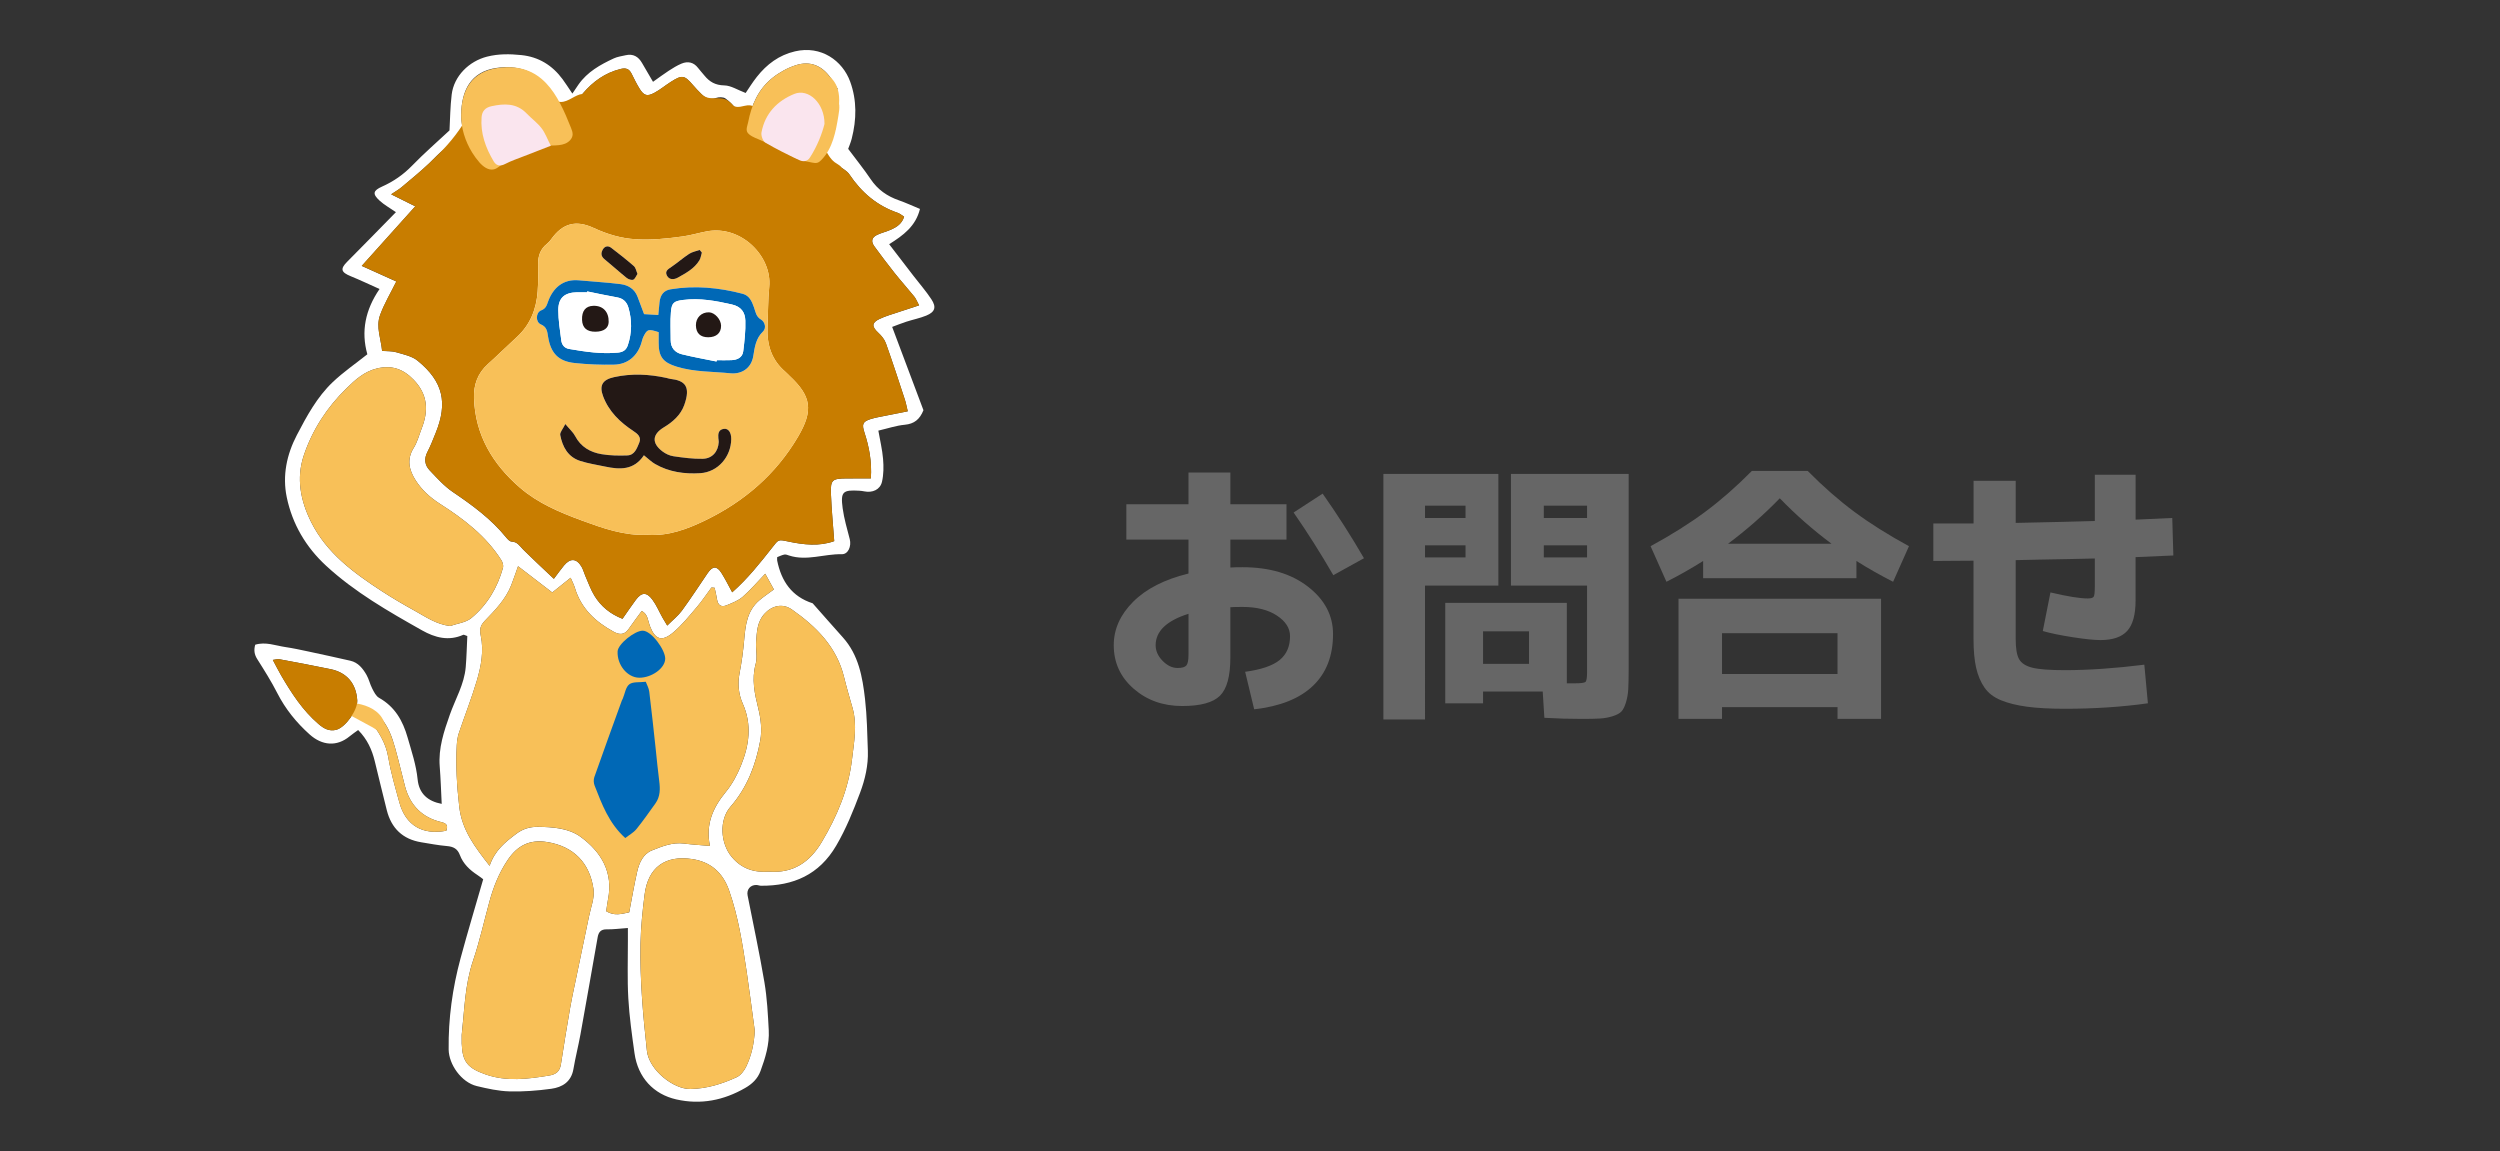 <?xml version="1.0" encoding="utf-8"?>
<!-- Generator: Adobe Illustrator 12.0.0, SVG Export Plug-In . SVG Version: 6.00 Build 51448)  -->
<!DOCTYPE svg PUBLIC "-//W3C//DTD SVG 1.1//EN" "http://www.w3.org/Graphics/SVG/1.1/DTD/svg11.dtd">
<svg  version="1.1" id="レイヤー_1" xmlns="http://www.w3.org/2000/svg" xmlns:xlink="http://www.w3.org/1999/xlink" width="152.121" height="70.047"
	 viewBox="36.719 0.01 152.121 70.047" overflow="visible" enable-background="new 36.719 0.01 152.121 70.047"
	 xml:space="preserve">
<rect x="36.719" y="0.01" width="152.121" height="70.047" fill="#333333" stroke="none"/>
<g>
	<g enable-background="new    ">
		<path fill="#666666" d="M105.256,30.695h3.781v-1.932h2.548v1.932H115v2.148h-3.415v1.699c0.167-0.011,0.417-0.017,0.75-0.017
			c1.632,0,2.956,0.395,3.973,1.183c1.016,0.789,1.524,1.749,1.524,2.882c0,1.321-0.406,2.37-1.217,3.147s-2.004,1.255-3.581,1.433
			l-0.549-2.282c0.977-0.133,1.676-0.371,2.098-0.716c0.422-0.344,0.633-0.827,0.633-1.449c0-0.488-0.267-0.907-0.8-1.257
			s-1.227-0.525-2.082-0.525c-0.344,0-0.594,0.006-0.75,0.017v3.065c0,1.133-0.211,1.906-0.633,2.323
			c-0.422,0.416-1.188,0.624-2.298,0.624c-1.166,0-2.152-0.352-2.957-1.057c-0.805-0.705-1.207-1.586-1.207-2.641
			c0-0.977,0.394-1.859,1.183-2.648c0.788-0.788,1.91-1.359,3.364-1.715v-2.066h-3.781V30.695z M109.037,37.358
			c-1.333,0.422-1.999,1.06-1.999,1.915c0,0.344,0.142,0.661,0.425,0.949c0.283,0.289,0.586,0.434,0.908,0.434
			c0.267,0,0.444-0.05,0.533-0.15c0.089-0.1,0.133-0.316,0.133-0.649V37.358z M115.433,31.195l1.766-1.149
			c0.898,1.277,1.737,2.587,2.515,3.931l-1.865,1.033C117.071,33.666,116.266,32.395,115.433,31.195z"/>
		<path fill="#666666" d="M123.429,43.787h-2.532v-14.94h6.996v6.796h-4.464V43.787z M123.429,31.528h2.465v-0.749h-2.465V31.528z
			 M123.429,33.194v0.732h2.465v-0.732H123.429z M128.658,35.643v-6.796h7.162v11.893c0,0.511-0.008,0.911-0.024,1.199
			s-0.063,0.561-0.142,0.816c-0.078,0.255-0.17,0.438-0.275,0.55c-0.105,0.11-0.28,0.205-0.524,0.283
			c-0.244,0.077-0.499,0.125-0.766,0.142s-0.639,0.024-1.116,0.024c-0.732,0-1.494-0.021-2.282-0.066l-0.1-1.6h-3.631v0.717h-2.299
			v-6.113h7.396v4.897h0.482c0.367,0,0.584-0.028,0.65-0.083c0.066-0.056,0.1-0.25,0.1-0.583v-5.28H128.658z M129.758,38.424h-2.798
			v1.982h2.798V38.424z M133.289,31.528v-0.749h-2.632v0.749H133.289z M133.289,33.194h-2.632v0.732h2.632V33.194z"/>
		<path fill="#666666" d="M149.679,34.144v1.049h-9.327v-1.049c-0.722,0.455-1.466,0.877-2.232,1.266l-0.966-2.165
			c1.266-0.688,2.374-1.386,3.323-2.091s1.896-1.534,2.84-2.489h3.397c0.944,0.955,1.891,1.784,2.84,2.489s2.058,1.402,3.323,2.091
			l-0.966,2.165C151.145,35.021,150.4,34.599,149.679,34.144z M141.501,43.038v0.716h-2.648v-7.313h12.325v7.313h-2.648v-0.716
			H141.501z M148.529,41.022v-2.481h-7.028v2.481H148.529z M148.163,33.094c-1.133-0.844-2.183-1.766-3.147-2.765
			c-0.967,0.999-2.016,1.921-3.148,2.765H148.163z"/>
		<path fill="#666666" d="M154.359,34.144v-2.282h2.449v-2.598h2.564v2.564c2.166-0.045,3.77-0.083,4.814-0.116v-2.815h2.481v2.732
			c0.999-0.045,1.743-0.078,2.231-0.101l0.066,2.282l-2.298,0.1v2.632c0,0.866-0.17,1.485-0.509,1.857
			c-0.338,0.372-0.879,0.558-1.623,0.558c-0.389,0-0.955-0.059-1.699-0.175s-1.35-0.241-1.815-0.375l0.466-2.349
			c1.033,0.244,1.788,0.367,2.266,0.367c0.199,0,0.322-0.036,0.366-0.108c0.045-0.072,0.067-0.275,0.067-0.608v-1.716
			c-0.479,0.012-0.983,0.022-1.517,0.034c-0.532,0.011-1.127,0.021-1.782,0.033c-0.655,0.011-1.16,0.021-1.516,0.033v4.797
			c0,0.577,0.069,0.988,0.209,1.232c0.139,0.244,0.407,0.416,0.808,0.517c0.399,0.1,1.06,0.149,1.981,0.149
			c1.443,0,3.054-0.111,4.83-0.333l0.217,2.349c-1.576,0.222-3.259,0.333-5.047,0.333c-0.922,0-1.69-0.042-2.307-0.125
			s-1.144-0.214-1.582-0.392c-0.439-0.178-0.775-0.436-1.008-0.774c-0.233-0.339-0.402-0.741-0.508-1.207
			c-0.105-0.467-0.158-1.05-0.158-1.749v-4.764c-0.267,0-0.672,0.003-1.217,0.008C155.048,34.141,154.637,34.144,154.359,34.144z"/>
	</g>
</g>
<g>
	<path fill="#FFFFFF" d="M74.925,56.477c-0.496,0.035-0.895,0.09-1.291,0.082c-0.357-0.006-0.493,0.172-0.548,0.479
		c-0.348,1.969-0.689,3.938-1.045,5.903c-0.128,0.709-0.309,1.41-0.43,2.121c-0.133,0.775-0.674,1.107-1.351,1.199
		c-0.84,0.115-1.695,0.182-2.542,0.158c-0.666-0.018-1.338-0.167-1.99-0.324c-0.94-0.229-1.697-1.322-1.709-2.221
		c-0.023-1.891,0.233-3.734,0.723-5.548c0.429-1.591,0.905-3.167,1.379-4.815c-0.075-0.057-0.206-0.162-0.346-0.254
		c-0.472-0.307-0.873-0.686-1.073-1.219c-0.146-0.391-0.403-0.514-0.793-0.547c-0.521-0.045-1.037-0.145-1.554-0.229
		c-1.133-0.184-1.821-0.853-2.1-1.951c-0.252-0.992-0.488-1.99-0.732-2.984c-0.17-0.691-0.447-1.324-1.011-1.896
		c-0.178,0.131-0.356,0.248-0.521,0.385c-0.776,0.64-1.668,0.566-2.429-0.114c-0.802-0.718-1.475-1.546-1.971-2.519
		c-0.362-0.711-0.792-1.391-1.218-2.065c-0.177-0.279-0.219-0.546-0.124-0.878c0.634-0.194,1.232,0.054,1.837,0.143
		c0.467,0.069,0.928,0.17,1.39,0.268c0.854,0.184,1.708,0.367,2.56,0.563c0.477,0.108,0.761,0.472,0.986,0.865
		c0.147,0.258,0.209,0.563,0.346,0.827c0.107,0.209,0.229,0.462,0.417,0.566c0.962,0.543,1.443,1.387,1.738,2.42
		c0.24,0.842,0.52,1.662,0.608,2.545c0.085,0.859,0.614,1.328,1.465,1.488c-0.039-0.757-0.061-1.521-0.121-2.281
		c-0.088-1.106,0.256-2.123,0.613-3.139c0.338-0.961,0.879-1.855,0.969-2.896c0.055-0.641,0.066-1.284,0.097-1.896
		c-0.153-0.052-0.212-0.093-0.244-0.077c-0.891,0.399-1.721,0.176-2.511-0.27c-2.05-1.156-4.095-2.324-5.839-3.933
		c-1.231-1.136-2.05-2.529-2.392-4.163c-0.276-1.322,0-2.609,0.615-3.788c0.602-1.153,1.229-2.316,2.185-3.223
		c0.646-0.613,1.39-1.124,2.103-1.691c-0.389-1.39-0.129-2.696,0.743-3.972c-0.63-0.281-1.185-0.547-1.752-0.778
		c-0.6-0.243-0.65-0.447-0.217-0.882c0.985-0.989,1.959-1.991,2.966-3.016c-0.368-0.255-0.713-0.443-0.994-0.701
		c-0.447-0.41-0.403-0.608,0.153-0.857c0.691-0.309,1.291-0.723,1.825-1.273c0.728-0.75,1.52-1.438,2.275-2.143
		c0.039-0.698,0.044-1.444,0.133-2.181c0.136-1.126,1.056-2.031,2.155-2.309c0.698-0.176,1.382-0.166,2.08-0.094
		c1.06,0.108,1.884,0.619,2.511,1.465c0.175,0.237,0.332,0.486,0.598,0.877c0.153-0.226,0.262-0.391,0.374-0.552
		c0.538-0.769,1.325-1.207,2.147-1.589c0.222-0.103,0.479-0.136,0.721-0.192c0.455-0.105,0.773,0.082,0.997,0.472
		c0.21,0.365,0.425,0.728,0.668,1.145c0.35-0.247,0.645-0.47,0.953-0.67c0.251-0.162,0.508-0.323,0.781-0.437
		c0.385-0.159,0.736-0.089,1.005,0.26c0.122,0.159,0.259,0.306,0.385,0.461c0.313,0.387,0.669,0.595,1.213,0.605
		c0.405,0.007,0.807,0.275,1.3,0.461c0.18-0.261,0.409-0.638,0.681-0.981c0.605-0.765,1.347-1.325,2.325-1.553
		c1.587-0.37,2.889,0.566,3.354,1.844c0.415,1.138,0.391,2.307,0.094,3.472c-0.061,0.238-0.161,0.466-0.215,0.619
		c0.488,0.653,0.957,1.232,1.372,1.849c0.427,0.634,1,1.032,1.708,1.279c0.421,0.147,0.827,0.336,1.288,0.526
		c-0.257,1.052-1.011,1.605-1.875,2.147c0.509,0.663,0.994,1.294,1.479,1.924c0.365,0.474,0.762,0.928,1.091,1.427
		c0.319,0.482,0.22,0.774-0.313,0.993c-0.391,0.16-0.813,0.242-1.217,0.373c-0.299,0.097-0.591,0.217-0.857,0.315
		c0.66,1.758,1.29,3.435,1.904,5.068c-0.225,0.564-0.566,0.833-1.139,0.886c-0.515,0.047-1.018,0.22-1.605,0.357
		c0.104,0.602,0.24,1.157,0.287,1.719c0.039,0.462,0.037,0.949-0.066,1.396c-0.112,0.481-0.583,0.682-1.075,0.581
		c-0.097-0.02-0.196-0.032-0.296-0.039c-1.015-0.061-1.156,0.058-1.022,1.063c0.086,0.639,0.273,1.265,0.434,1.892
		c0.106,0.416-0.091,0.918-0.489,0.908c-1.07-0.024-2.127,0.428-3.202,0.08c-0.095-0.031-0.201-0.078-0.29-0.06
		c-0.159,0.033-0.309,0.11-0.438,0.159c0,0.116-0.008,0.166,0.002,0.212c0.253,1.252,0.889,2.188,2.159,2.596
		c0.612,0.691,1.221,1.389,1.839,2.077c0.958,1.067,1.192,2.404,1.347,3.75c0.118,1.041,0.137,2.097,0.172,3.146
		c0.03,0.885-0.167,1.738-0.477,2.563c-0.414,1.1-0.848,2.184-1.447,3.207c-1.038,1.775-2.609,2.456-4.575,2.443
		c-0.099,0-0.196-0.047-0.295-0.047c-0.364,0-0.593,0.283-0.524,0.635c0.347,1.763,0.727,3.52,1.025,5.291
		c0.162,0.959,0.211,1.939,0.263,2.914c0.046,0.861-0.206,1.677-0.501,2.48c-0.176,0.479-0.519,0.795-0.935,1.033
		c-1.307,0.753-2.7,1.032-4.19,0.695c-1.381-0.313-2.333-1.323-2.542-2.807c-0.156-1.113-0.314-2.229-0.378-3.352
		c-0.066-1.167-0.022-2.34-0.025-3.512C74.925,57.018,74.925,56.795,74.925,56.477z M70.42,35.23
		c0.259-0.342,0.43-0.584,0.619-0.812c0.384-0.46,0.761-0.436,1.066,0.076c0.101,0.169,0.146,0.371,0.228,0.553
		c0.182,0.412,0.33,0.846,0.564,1.225c0.398,0.646,0.968,1.106,1.701,1.391c0.294-0.42,0.544-0.793,0.811-1.152
		c0.346-0.467,0.653-0.488,1.006-0.015c0.249,0.335,0.413,0.733,0.619,1.101c0.077,0.139,0.163,0.273,0.286,0.479
		c0.339-0.34,0.658-0.59,0.89-0.905c0.545-0.744,1.047-1.521,1.568-2.284c0.307-0.447,0.557-0.458,0.843-0.008
		c0.226,0.354,0.411,0.734,0.652,1.173c0.954-0.844,1.695-1.784,2.433-2.722c0.391-0.496,0.356-0.501,0.962-0.372
		c0.954,0.202,1.912,0.31,2.813-0.022c-0.071-0.994-0.166-1.937-0.2-2.882c-0.03-0.849,0.073-0.923,0.954-0.932
		c0.469-0.005,0.937-0.001,1.476-0.001c0.066-1.021-0.105-1.914-0.389-2.784c-0.164-0.505-0.127-0.669,0.38-0.829
		c0.285-0.089,0.583-0.136,0.877-0.197c0.455-0.093,0.912-0.182,1.376-0.274c-0.076-0.311-0.115-0.531-0.186-0.742
		c-0.375-1.136-0.743-2.274-1.146-3.399c-0.088-0.244-0.281-0.471-0.476-0.652c-0.385-0.358-0.393-0.593,0.079-0.82
		c0.38-0.184,0.795-0.295,1.196-0.432c0.391-0.133,0.784-0.258,1.223-0.401c-0.131-0.241-0.191-0.408-0.298-0.538
		c-0.393-0.485-0.811-0.948-1.199-1.437c-0.418-0.525-0.82-1.063-1.218-1.604c-0.233-0.318-0.173-0.559,0.184-0.721
		c0.271-0.123,0.567-0.192,0.839-0.316c0.342-0.155,0.653-0.358,0.78-0.78c-0.141-0.086-0.256-0.189-0.391-0.235
		c-1.26-0.429-2.204-1.242-2.939-2.337c-0.149-0.223-0.431-0.357-0.655-0.535c-0.19,0.169-0.346,0.247-0.404,0.37
		c-0.241,0.504-0.606,0.512-1.057,0.326c-0.206-0.085-0.442-0.102-0.643-0.198c-1.239-0.595-2.478-1.192-3.704-1.812
		c-0.658-0.333-0.702-0.486-0.508-1.195C81.485,7.385,81.548,7.195,81.593,7c0.021-0.091,0.052-0.228,0.006-0.279
		c-0.229-0.257-0.458-0.527-0.737-0.72c-0.138-0.095-0.405-0.092-0.577-0.03c-0.367,0.132-0.635,0.01-0.881-0.233
		c-0.177-0.174-0.35-0.355-0.512-0.544c-0.532-0.619-0.664-0.643-1.371-0.19c-0.336,0.215-0.646,0.477-0.997,0.662
		c-0.429,0.226-0.62,0.164-0.877-0.242c-0.187-0.295-0.339-0.613-0.495-0.926c-0.145-0.292-0.338-0.372-0.669-0.291
		c-0.941,0.233-1.68,0.766-2.294,1.486c-0.314,0.369-0.442,0.768-0.15,1.237c0.113,0.181,0.149,0.425,0.171,0.645
		c0.088,0.953-0.045,1.167-0.931,1.551c-0.344,0.149-0.69,0.29-1.038,0.429c-1.043,0.417-2.084,0.838-3.131,1.243
		c-0.514,0.199-0.987,0.131-1.358-0.315c-0.365-0.438-0.724-0.882-1.088-1.321c-0.108-0.13-0.227-0.251-0.341-0.376
		c-0.655,0.232-1.037,0.736-1.489,1.164c-0.541,0.512-1.121,0.983-1.691,1.463c-0.162,0.136-0.351,0.24-0.622,0.422
		c0.534,0.266,0.966,0.481,1.467,0.731c-1.123,1.25-2.18,2.426-3.256,3.625c0.745,0.336,1.421,0.641,2.104,0.948
		c-0.354,0.718-0.741,1.36-0.992,2.053c-0.26,0.719,0.061,1.448,0.125,2.172c0.318,0.026,0.604,0.004,0.862,0.081
		c0.446,0.133,0.952,0.232,1.298,0.513c1.569,1.276,1.839,2.577,1.103,4.394c-0.159,0.393-0.312,0.792-0.507,1.167
		c-0.215,0.416-0.159,0.797,0.138,1.11c0.444,0.468,0.886,0.964,1.414,1.322c1.187,0.803,2.331,1.64,3.241,2.762
		c0.087,0.108,0.218,0.249,0.333,0.253c0.36,0.012,0.499,0.282,0.71,0.492C69.14,34.033,69.742,34.587,70.42,35.23z M80.202,35.775
		c-0.063-0.006-0.128-0.01-0.191-0.016c-0.294,0.396-0.567,0.813-0.888,1.188c-0.454,0.531-0.898,1.088-1.428,1.537
		c-0.707,0.603-1.119,0.449-1.438-0.4c-0.116-0.309-0.108-0.695-0.489-0.9c-0.278,0.381-0.543,0.734-0.797,1.098
		c-0.251,0.359-0.541,0.371-0.907,0.171c-1.114-0.606-1.988-1.416-2.365-2.675c-0.062-0.207-0.167-0.399-0.258-0.613
		c-0.387,0.312-0.731,0.588-1.118,0.896c-0.695-0.533-1.36-1.042-2.081-1.596c-0.156,0.435-0.277,0.802-0.419,1.162
		c-0.34,0.859-0.979,1.51-1.6,2.154c-0.286,0.298-0.33,0.523-0.249,0.914c0.192,0.925,0.021,1.852-0.243,2.738
		c-0.319,1.076-0.734,2.123-1.093,3.189c-0.077,0.229-0.111,0.48-0.125,0.725c-0.07,1.252,0.007,2.49,0.149,3.74
		c0.162,1.436,0.955,2.461,1.849,3.607c0.315-0.944,0.958-1.447,1.621-1.947c0.405-0.307,0.832-0.43,1.324-0.424
		c0.913,0.01,1.87,0.08,2.593,0.609c1.25,0.916,1.999,2.153,1.665,3.813c-0.047,0.235-0.072,0.478-0.107,0.713
		c0.495,0.304,0.945,0.164,1.399,0.065c0.162-0.846,0.299-1.653,0.479-2.453c0.123-0.549,0.363-1.098,0.901-1.313
		c0.614-0.244,1.25-0.508,1.953-0.418c0.509,0.066,1.021,0.094,1.579,0.143c-0.273-1.283,0.166-2.313,0.958-3.274
		c0.39-0.474,0.697-1.041,0.928-1.612c0.499-1.232,0.688-2.478,0.108-3.777c-0.246-0.553-0.32-1.196-0.193-1.84
		c0.129-0.658,0.22-1.328,0.279-1.998c0.08-0.91,0.172-1.805,0.93-2.447c0.261-0.221,0.549-0.412,0.88-0.657
		c-0.174-0.315-0.343-0.623-0.526-0.956c-0.503,0.523-0.907,1.002-1.375,1.408c-0.271,0.234-0.635,0.371-0.974,0.511
		c-0.321,0.132-0.528,0.003-0.583-0.356C80.313,36.246,80.252,36.012,80.202,35.775z M64.107,38.102
		c0.436-0.154,0.956-0.207,1.291-0.483c0.965-0.798,1.592-1.851,1.928-3.062c0.038-0.136-0.021-0.336-0.103-0.465
		c-0.934-1.47-2.289-2.502-3.722-3.417c-0.613-0.392-1.117-0.85-1.492-1.438c-0.391-0.611-0.561-1.267-0.117-1.973
		c0.222-0.354,0.328-0.781,0.483-1.177c0.43-1.086,0.379-2.072-0.487-2.969c-0.638-0.661-1.341-0.905-2.232-0.688
		c-0.77,0.187-1.314,0.681-1.857,1.213c-1.184,1.159-2.065,2.51-2.593,4.073c-0.476,1.41-0.196,2.776,0.449,4.067
		c0.944,1.886,2.584,3.082,4.29,4.195c0.646,0.42,1.315,0.812,1.991,1.185C62.609,37.533,63.252,37.998,64.107,38.102z
		 M83.516,53.047c1.464,0.111,2.477-0.576,3.204-1.8c0.933-1.563,1.632-3.222,1.843-5.035c0.121-1.032,0.328-2.084,0.03-3.13
		c-0.177-0.623-0.361-1.244-0.515-1.874c-0.45-1.843-1.697-3.074-3.174-4.11c-0.566-0.396-1.221-0.24-1.68,0.273
		c-0.436,0.486-0.454,1.096-0.496,1.689c-0.033,0.445,0.089,0.924-0.025,1.34c-0.261,0.945-0.066,1.818,0.159,2.729
		c0.152,0.617,0.231,1.307,0.119,1.922c-0.269,1.484-0.794,2.877-1.816,4.049c-0.707,0.812-0.609,2.23,0.077,3.051
		C81.847,52.875,82.612,53.116,83.516,53.047z M64.813,62.98c0,0.176-0.005,0.352,0.001,0.526c0.035,1.115,0.366,1.5,1.459,1.882
		c1.284,0.448,2.56,0.278,3.85,0.068c0.437-0.07,0.662-0.255,0.729-0.695c0.176-1.162,0.371-2.318,0.569-3.478
		c0.084-0.491,0.194-0.979,0.296-1.468c0.279-1.344,0.564-2.687,0.839-4.03c0.112-0.556,0.354-1.138,0.278-1.668
		c-0.228-1.601-1.206-2.604-2.812-2.869c-1.081-0.179-1.829,0.22-2.418,1.101c-0.523,0.779-0.86,1.629-1.105,2.524
		c-0.33,1.203-0.599,2.429-1,3.606C65,59.949,64.982,61.475,64.813,62.98z M82.645,62.723c-0.165-1.209-0.318-2.42-0.498-3.627
		c-0.246-1.654-0.504-3.303-1.061-4.896c-0.391-1.119-1.147-1.756-2.268-1.92c-1.611-0.237-2.668,0.492-2.879,2.176
		c-0.125,0.99-0.229,1.988-0.247,2.986c-0.041,2.174,0.151,4.336,0.389,6.5c0.13,1.188,1.638,2.354,2.655,2.332
		c1.006-0.021,1.924-0.312,2.81-0.719c0.241-0.111,0.452-0.389,0.574-0.64C82.45,64.232,82.608,63.5,82.645,62.723z M53.32,40.166
		c0.188,0.35,0.34,0.654,0.51,0.947c0.629,1.078,1.304,2.121,2.265,2.947c0.323,0.278,0.653,0.469,1.085,0.356
		c0.564-0.146,1.317-1.218,1.277-1.799c-0.069-1.015-0.628-1.683-1.619-1.89c-1.044-0.217-2.094-0.412-3.142-0.608
		C53.606,40.104,53.507,40.143,53.32,40.166z M65.544,9.24c0-0.688-0.077-1.305,0.016-1.896c0.177-1.118,0.853-1.797,1.97-1.712
		c1.244,0.094,2.239,0.64,2.96,1.653c0.251,0.353,0.437,0.751,0.646,1.119c0.311-0.092,0.276-0.278,0.229-0.49
		c-0.216-0.973-0.694-1.811-1.297-2.591c-0.803-1.04-1.908-1.353-3.131-1.18c-1.575,0.223-2.14,1.375-2.157,2.854
		C64.769,7.78,65.07,8.524,65.544,9.24z M87.572,7.758c0.013-1.271-0.981-2.179-1.837-1.832c-1.042,0.424-1.78,1.188-1.996,2.334
		c-0.037,0.195,0.078,0.537,0.231,0.628c0.663,0.394,1.359,0.733,2.059,1.063c0.222,0.104,0.48,0.121,0.658-0.155
		C87.137,9.1,87.424,8.343,87.572,7.758z M70.236,8.879c-0.228-0.44-0.351-0.793-0.57-1.072c-0.258-0.33-0.609-0.586-0.903-0.891
		c-0.618-0.641-1.36-0.611-2.146-0.439c-0.376,0.083-0.565,0.302-0.594,0.664c-0.076,0.981,0.243,1.862,0.734,2.687
		c0.159,0.269,0.393,0.323,0.703,0.16c0.371-0.195,0.775-0.328,1.168-0.482C69.109,9.313,69.593,9.129,70.236,8.879z M87.715,5.452
		c-0.145-0.227-0.282-0.458-0.435-0.68c-0.527-0.766-1.254-1.079-2.136-0.794c-0.508,0.164-1.01,0.441-1.428,0.776
		c-0.851,0.682-1.27,1.629-1.474,2.693c-0.054,0.277-0.206,0.529,0.063,0.742c0.223,0.177,0.457,0.402,0.783,0.23
		c0.135-0.809,0.761-2.036,1.378-2.531C85.424,5.121,86.483,5.001,87.715,5.452z M58.845,43.289
		c0.143,0.221,0.228,0.377,0.338,0.514c0.55,0.684,1.012,1.389,1.163,2.297c0.155,0.93,0.428,1.84,0.678,2.752
		c0.381,1.379,1.413,1.988,2.852,1.707c0.1-0.283,0.059-0.44-0.291-0.522c-1.172-0.274-1.915-1.019-2.223-2.185
		c-0.203-0.772-0.38-1.552-0.598-2.32c-0.189-0.67-0.413-1.332-0.9-1.863C59.625,43.406,59.37,43.188,58.845,43.289z"/>
	<path fill="#C87D00" d="M90.623,20.893c-0.088-0.244-0.281-0.471-0.476-0.652c-0.385-0.358-0.393-0.593,0.079-0.82
		c0.38-0.184,0.795-0.295,1.196-0.432c0.391-0.133,0.784-0.258,1.223-0.401c-0.131-0.241-0.191-0.408-0.297-0.538
		c-0.394-0.485-0.812-0.948-1.2-1.436c-0.419-0.525-0.82-1.063-1.218-1.604c-0.233-0.318-0.173-0.559,0.184-0.721
		c0.271-0.123,0.567-0.192,0.839-0.316c0.342-0.155,0.653-0.358,0.78-0.78c-0.141-0.086-0.256-0.189-0.391-0.235
		c-1.26-0.429-2.204-1.242-2.939-2.337c-0.109-0.163-0.289-0.278-0.465-0.398c-0.016-0.022-0.028-0.046-0.048-0.067
		c-0.107-0.115-0.258-0.181-0.384-0.276c-0.552-0.415-0.677-1.377-1.357-1.484c-0.203-0.032-0.41,0.029-0.614,0.011
		c-0.697-0.06-1.06-0.958-1.745-1.099c-0.209-0.043-0.44-0.013-0.624-0.123c-0.248-0.147-0.313-0.494-0.548-0.663
		c-0.376-0.271-0.764,0.075-1.144-0.024c-0.047-0.012-0.083-0.029-0.116-0.047c-0.072-0.079-0.146-0.156-0.223-0.229V6.24
		c-0.036-0.039-0.077-0.077-0.132-0.111c-0.54-0.328-1.108,0.089-1.6-0.394c-0.177-0.174-0.35-0.355-0.512-0.544
		c-0.532-0.619-0.664-0.643-1.371-0.19c-0.336,0.215-0.646,0.477-0.997,0.662c-0.429,0.226-0.62,0.164-0.877-0.242
		c-0.187-0.295-0.339-0.613-0.495-0.926c-0.145-0.292-0.338-0.372-0.669-0.291c-0.941,0.233-1.68,0.766-2.294,1.486
		c-0.01,0.012-0.019,0.024-0.027,0.036c-0.449,0.042-0.851,0.495-1.323,0.488c-0.415-0.006-0.749-0.365-1.16-0.428
		c-0.601-0.093-1.09,0.446-1.643,0.698c-0.914,0.417-2.063,0.042-2.941,0.53c0.027,0.189-0.081,0.37-0.185,0.531
		c-0.634,0.981-1.23,1.601-2.076,2.401c-0.541,0.512-1.121,0.983-1.691,1.463c-0.162,0.136-0.351,0.24-0.622,0.422
		c0.534,0.266,0.966,0.481,1.467,0.731c-1.123,1.25-2.18,2.426-3.256,3.625c0.745,0.336,1.421,0.641,2.104,0.948
		c-0.354,0.718-0.741,1.36-0.992,2.053c-0.26,0.719,0.061,1.448,0.125,2.172c0.318,0.026,0.604,0.004,0.862,0.081
		c0.446,0.133,0.952,0.232,1.298,0.514c1.569,1.276,1.839,2.576,1.103,4.393c-0.159,0.393-0.312,0.792-0.507,1.167
		c-0.215,0.416-0.159,0.797,0.138,1.11c0.444,0.468,0.886,0.964,1.414,1.322c1.187,0.803,2.331,1.64,3.241,2.762
		c0.087,0.108,0.218,0.249,0.333,0.253c0.36,0.012,0.499,0.282,0.71,0.492c0.579,0.577,1.182,1.131,1.859,1.774
		c0.259-0.342,0.43-0.584,0.619-0.812c0.384-0.46,0.761-0.436,1.066,0.076c0.101,0.169,0.146,0.371,0.228,0.553
		c0.182,0.412,0.33,0.846,0.564,1.225c0.398,0.646,0.968,1.106,1.702,1.391c0.293-0.42,0.543-0.793,0.81-1.152
		c0.346-0.467,0.653-0.488,1.006-0.015c0.249,0.335,0.413,0.733,0.619,1.101c0.077,0.139,0.163,0.273,0.286,0.479
		c0.339-0.34,0.658-0.59,0.89-0.905c0.545-0.744,1.047-1.521,1.568-2.284c0.307-0.447,0.557-0.458,0.843-0.008
		c0.226,0.354,0.411,0.734,0.652,1.173c0.954-0.844,1.695-1.784,2.433-2.722c0.391-0.496,0.356-0.501,0.962-0.372
		c0.954,0.202,1.912,0.31,2.813-0.022c-0.071-0.994-0.166-1.937-0.2-2.882c-0.03-0.849,0.073-0.923,0.954-0.932
		c0.469-0.005,0.937-0.001,1.476-0.001c0.066-1.021-0.105-1.914-0.389-2.784c-0.164-0.505-0.127-0.669,0.38-0.829
		c0.285-0.089,0.583-0.136,0.877-0.197c0.456-0.093,0.912-0.182,1.376-0.274c-0.076-0.311-0.115-0.531-0.186-0.742
		C91.395,23.157,91.026,22.019,90.623,20.893z"/>
	<path fill="#F8C058" d="M80.202,35.775c0.05,0.236,0.11,0.471,0.147,0.709c0.055,0.359,0.262,0.488,0.583,0.355
		c0.339-0.14,0.703-0.275,0.974-0.511c0.468-0.406,0.872-0.885,1.375-1.408c0.184,0.333,0.353,0.64,0.526,0.956
		c-0.331,0.245-0.619,0.438-0.88,0.657c-0.758,0.644-0.85,1.538-0.93,2.446c-0.06,0.67-0.15,1.34-0.279,2
		c-0.127,0.643-0.053,1.285,0.193,1.838c0.58,1.302,0.391,2.547-0.108,3.779c-0.23,0.57-0.538,1.139-0.928,1.611
		c-0.792,0.961-1.231,1.991-0.958,3.275c-0.558-0.049-1.07-0.076-1.579-0.144c-0.703-0.09-1.339,0.175-1.953,0.418
		c-0.538,0.216-0.778,0.765-0.901,1.313c-0.18,0.799-0.316,1.607-0.479,2.451c-0.454,0.1-0.904,0.238-1.399-0.064
		c0.035-0.234,0.061-0.477,0.107-0.713c0.334-1.66-0.415-2.898-1.665-3.814c-0.723-0.529-1.68-0.6-2.593-0.609
		c-0.492-0.006-0.919,0.119-1.324,0.425c-0.663,0.5-1.306,1.003-1.621,1.946c-0.894-1.146-1.687-2.172-1.849-3.606
		c-0.143-1.25-0.22-2.487-0.149-3.739c0.014-0.244,0.048-0.496,0.125-0.726c0.358-1.065,0.773-2.113,1.093-3.19
		c0.264-0.887,0.436-1.813,0.243-2.736c-0.081-0.391-0.037-0.617,0.249-0.916c0.621-0.645,1.26-1.293,1.6-2.153
		c0.142-0.359,0.263-0.727,0.419-1.162c0.721,0.553,1.386,1.063,2.081,1.597c0.387-0.311,0.731-0.586,1.118-0.897
		c0.091,0.213,0.196,0.407,0.258,0.614c0.377,1.258,1.251,2.066,2.365,2.674c0.366,0.199,0.656,0.188,0.907-0.17
		c0.254-0.363,0.519-0.717,0.797-1.098c0.381,0.205,0.373,0.592,0.489,0.899c0.319,0.851,0.731,1.003,1.438,0.401
		c0.529-0.45,0.974-1.006,1.428-1.539c0.32-0.375,0.594-0.791,0.888-1.188C80.074,35.766,80.139,35.77,80.202,35.775z"/>
	<path fill="#F8C058" d="M64.107,38.102c-0.855-0.104-1.498-0.567-2.171-0.94c-0.676-0.373-1.345-0.765-1.991-1.185
		c-1.706-1.113-3.346-2.309-4.29-4.195c-0.646-1.291-0.925-2.657-0.449-4.067c0.527-1.563,1.409-2.914,2.593-4.073
		c0.543-0.532,1.088-1.026,1.857-1.213c0.892-0.217,1.595,0.027,2.232,0.688c0.866,0.897,0.917,1.882,0.487,2.969
		c-0.155,0.396-0.262,0.823-0.483,1.177c-0.443,0.707-0.273,1.362,0.117,1.973c0.375,0.588,0.879,1.046,1.492,1.438
		c1.433,0.915,2.788,1.947,3.722,3.417c0.081,0.128,0.141,0.329,0.103,0.465c-0.336,1.211-0.963,2.264-1.928,3.062
		C65.063,37.895,64.543,37.947,64.107,38.102z"/>
	<path fill="#F8C058" d="M83.516,53.047c-0.903,0.069-1.669-0.172-2.273-0.896c-0.687-0.819-0.784-2.239-0.077-3.051
		c1.022-1.172,1.548-2.563,1.816-4.049c0.112-0.615,0.033-1.305-0.119-1.922c-0.226-0.91-0.42-1.783-0.159-2.729
		c0.114-0.416-0.008-0.895,0.025-1.34c0.042-0.595,0.061-1.203,0.496-1.689c0.459-0.514,1.113-0.671,1.68-0.273
		c1.477,1.037,2.724,2.269,3.174,4.11c0.153,0.63,0.338,1.251,0.515,1.874c0.298,1.046,0.091,2.098-0.03,3.13
		c-0.211,1.813-0.91,3.472-1.843,5.035C85.992,52.471,84.979,53.158,83.516,53.047z"/>
	<path fill="#F8C058" d="M64.813,62.98c0.17-1.506,0.188-3.031,0.686-4.498c0.401-1.18,0.67-2.404,1-3.607
		c0.245-0.896,0.582-1.745,1.105-2.525c0.589-0.881,1.337-1.277,2.418-1.1c1.605,0.264,2.584,1.27,2.812,2.869
		c0.076,0.531-0.166,1.113-0.278,1.668c-0.274,1.345-0.56,2.688-0.839,4.031c-0.102,0.488-0.212,0.976-0.296,1.467
		c-0.198,1.158-0.394,2.314-0.569,3.477c-0.066,0.441-0.292,0.625-0.729,0.696c-1.29,0.21-2.565,0.38-3.85-0.067
		c-1.093-0.383-1.424-0.768-1.459-1.883C64.808,63.332,64.813,63.156,64.813,62.98z"/>
	<path fill="#F8C058" d="M82.645,62.723c-0.036,0.777-0.194,1.512-0.524,2.193c-0.122,0.251-0.333,0.527-0.574,0.639
		c-0.886,0.408-1.804,0.699-2.81,0.719c-1.018,0.021-2.525-1.145-2.655-2.332c-0.237-2.164-0.43-4.325-0.389-6.5
		c0.019-0.996,0.122-1.996,0.247-2.985c0.211-1.685,1.268-2.413,2.879-2.177c1.12,0.164,1.877,0.802,2.268,1.921
		c0.557,1.594,0.814,3.241,1.061,4.896C82.326,60.303,82.479,61.514,82.645,62.723z"/>
	<path fill="#F8C058" d="M71.463,7.788c-0.803-2.021-1.758-4.01-4.437-3.646c-1.642,0.223-2.229,1.375-2.248,2.854
		c-0.011,0.797,0.247,1.617,0.68,2.311c0.127,0.204,0.269,0.396,0.424,0.575c0.226,0.26,0.553,0.516,0.895,0.432
		c0.135-0.034,0.249-0.117,0.357-0.201c0.32-0.249,0.618-0.523,0.893-0.819c0.104-0.112,0.207-0.231,0.347-0.3
		c0.16-0.082,0.35-0.088,0.531-0.092c0.477-0.013,0.954-0.025,1.432-0.038c0.258-0.007,0.523-0.015,0.762-0.11
		c0.238-0.096,0.447-0.301,0.463-0.548C71.57,8.062,71.517,7.922,71.463,7.788z"/>
	<path fill="#FAE5EE" d="M70.236,8.879c-0.644,0.25-1.127,0.435-1.608,0.625c-0.393,0.155-0.797,0.288-1.168,0.482
		c-0.311,0.164-0.544,0.109-0.703-0.16c-0.491-0.825-0.811-1.706-0.734-2.687c0.028-0.361,0.218-0.581,0.594-0.664
		c0.786-0.172,1.528-0.201,2.146,0.439c0.294,0.305,0.646,0.561,0.903,0.891C69.886,8.085,70.009,8.439,70.236,8.879z"/>
	<path fill="#F8C058" d="M87.788,6.419c-0.002-0.029-0.008-0.057-0.013-0.085c0.021-0.304,0.005-0.604-0.079-0.889
		c0.006,0.002,0.013,0.004,0.019,0.006C87.702,5.43,87.69,5.41,87.677,5.389c-0.022-0.069-0.047-0.138-0.079-0.205
		c-0.1-0.208-0.244-0.388-0.416-0.54c-0.519-0.669-1.207-0.936-2.037-0.668c-0.508,0.164-1.01,0.441-1.428,0.776
		c-0.851,0.682-1.27,1.629-1.474,2.693c-0.054,0.277-0.205,0.529,0.063,0.742c0.247,0.196,0.483,0.25,0.75,0.379
		c0.246,0.119,0.443,0.22,0.706,0.292c0.014,0.004,0.026,0.01,0.04,0.014L83.771,8.91c0.067,0.022,0.139,0.033,0.207,0.029
		c0.434,0.193,0.786,0.558,1.24,0.733c0.295,0.114,0.606,0.173,0.917,0.231c0.111,0.021,0.228,0.042,0.335,0.005
		c0.083-0.028,0.152-0.089,0.214-0.151c0.703-0.7,0.896-1.749,1.054-2.728C87.771,6.828,87.804,6.623,87.788,6.419z"/>
	<path fill="#FAE5EE" d="M86.888,7.555c-0.148,0.585-0.435,1.342-0.885,2.039c-0.178,0.275-0.437,0.259-0.658,0.155
		c-0.699-0.329-1.396-0.669-2.058-1.063c-0.154-0.091-0.27-0.433-0.232-0.627c0.217-1.147,0.955-1.911,1.997-2.334
		C85.906,5.375,86.9,6.284,86.888,7.555z"/>
	<path fill="#F8C058" d="M63.584,50.035c-1.172-0.275-1.915-1.018-2.223-2.186c-0.203-0.771-0.38-1.551-0.598-2.318
		c-0.151-0.533-0.325-1.061-0.635-1.521c-0.053-0.117-0.107-0.234-0.179-0.342c-0.373-0.564-1.082-0.807-1.755-0.887
		c-0.071-0.008-0.15-0.014-0.207,0.029c-0.041,0.03-0.063,0.078-0.082,0.125c-0.068,0.162-0.132,0.365-0.017,0.498
		c0.037,0.041,0.087,0.068,0.136,0.096c0.436,0.234,0.871,0.471,1.307,0.707c0.113,0.061,0.216,0.131,0.318,0.199
		c0.332,0.498,0.59,1.03,0.695,1.664c0.155,0.928,0.428,1.84,0.678,2.75c0.381,1.381,1.413,1.989,2.852,1.709
		C63.975,50.275,63.934,50.117,63.584,50.035z"/>
	<g>
		<path fill="#0068B6" d="M74.765,51.003c-1-0.903-1.422-2.062-1.867-3.198c-0.06-0.15-0.067-0.357-0.015-0.509
			c0.547-1.555,1.111-3.104,1.672-4.653c0.017-0.047,0.046-0.088,0.065-0.135c0.124-0.296,0.171-0.691,0.392-0.859
			c0.219-0.168,0.611-0.106,1.002-0.155c0.071,0.194,0.186,0.392,0.211,0.598c0.141,1.142,0.261,2.285,0.386,3.429
			c0.073,0.67,0.132,1.342,0.22,2.01c0.064,0.484,0.067,0.951-0.231,1.367c-0.38,0.526-0.749,1.063-1.159,1.565
			C75.26,50.682,74.989,50.827,74.765,51.003z"/>
		<path fill="#0068B6" d="M75.612,41.248c-0.72-0.008-1.353-0.782-1.313-1.604c0.021-0.442,1.039-1.258,1.527-1.258
			c0.527,0,1.379,1.17,1.37,1.707C77.188,40.676,76.363,41.256,75.612,41.248z"/>
	</g>
	<g>
		<path fill="#FFFFFF" d="M76.125,32.553c1.248,0.085,2.393-0.339,3.504-0.877c2.377-1.151,4.305-2.805,5.65-5.095
			c0.941-1.602,0.812-2.459-0.518-3.7c-0.091-0.085-0.174-0.18-0.269-0.261c-0.823-0.708-1.115-1.627-1.071-2.682
			c0.034-0.823,0.024-1.649,0.104-2.467c0.184-1.861-1.711-3.781-3.805-3.381c-0.491,0.094-0.974,0.241-1.468,0.309
			c-0.935,0.129-1.867,0.227-2.823,0.172c-0.925-0.053-1.763-0.308-2.584-0.688c-1.087-0.503-1.891-0.289-2.589,0.687
			c-0.07,0.099-0.153,0.196-0.249,0.271c-0.407,0.321-0.555,0.744-0.546,1.251c0.009,0.551,0.012,1.104-0.028,1.652
			c-0.078,1.077-0.449,2.028-1.267,2.776c-0.592,0.54-1.159,1.106-1.756,1.64c-0.626,0.559-0.878,1.271-0.851,2.076
			c0.075,2.243,1.132,4.006,2.784,5.438c1.094,0.948,2.42,1.508,3.757,2C73.389,32.146,74.692,32.617,76.125,32.553z"/>
		<path fill="#F8C058" d="M76.125,32.553c-1.433,0.064-2.736-0.407-4.022-0.881c-1.337-0.492-2.663-1.051-3.757-2
			c-1.652-1.432-2.709-3.194-2.784-5.438c-0.027-0.805,0.225-1.517,0.851-2.076c0.597-0.533,1.164-1.1,1.756-1.64
			c0.817-0.748,1.188-1.699,1.267-2.776c0.04-0.548,0.037-1.102,0.028-1.652c-0.009-0.508,0.139-0.93,0.546-1.251
			c0.096-0.075,0.179-0.172,0.249-0.271c0.698-0.976,1.502-1.19,2.589-0.687c0.821,0.38,1.659,0.636,2.584,0.688
			c0.956,0.055,1.889-0.043,2.823-0.172c0.494-0.068,0.977-0.215,1.468-0.309c2.094-0.4,3.988,1.52,3.805,3.381
			c-0.08,0.818-0.07,1.645-0.104,2.467c-0.044,1.055,0.248,1.974,1.071,2.682c0.095,0.081,0.178,0.175,0.269,0.261
			c1.329,1.241,1.459,2.098,0.518,3.7c-1.346,2.291-3.273,3.944-5.65,5.095C78.518,32.214,77.373,32.638,76.125,32.553z
			 M75.91,19.125c-0.15-0.402-0.271-0.727-0.393-1.052c-0.178-0.477-0.567-0.714-1.028-0.773c-0.842-0.108-1.692-0.149-2.538-0.231
			c-0.959-0.093-1.575,0.455-1.879,1.287c-0.085,0.233-0.127,0.427-0.425,0.543c-0.332,0.129-0.345,0.709-0.021,0.847
			c0.394,0.167,0.395,0.456,0.449,0.777c0.167,0.99,0.629,1.472,1.617,1.578c0.794,0.084,1.598,0.115,2.396,0.098
			c0.821-0.017,1.409-0.519,1.652-1.292c0.045-0.142,0.073-0.293,0.14-0.424c0.229-0.447,0.294-0.462,0.921-0.26
			c0,0.209,0,0.432-0.001,0.655c-0.002,0.864,0.288,1.196,1.099,1.445c1.07,0.329,2.176,0.291,3.267,0.402
			c0.66,0.067,1.269-0.286,1.392-1.053c0.083-0.514,0.149-1.071,0.59-1.488c0.22-0.208,0.117-0.587-0.114-0.724
			c-0.316-0.188-0.337-0.478-0.435-0.749c-0.13-0.363-0.276-0.715-0.69-0.824c-1.442-0.379-2.904-0.517-4.384-0.272
			c-0.417,0.069-0.621,0.337-0.672,0.778c-0.028,0.244-0.047,0.489-0.076,0.786C76.469,19.159,76.203,19.143,75.91,19.125z
			 M75.9,27.712c0.287,0.229,0.465,0.409,0.678,0.532c0.851,0.491,1.799,0.619,2.75,0.559c1.077-0.068,1.871-1,1.884-2.073
			c0.005-0.406-0.176-0.668-0.458-0.624c-0.326,0.052-0.35,0.307-0.326,0.574c0.006,0.074,0.027,0.149,0.023,0.224
			c-0.026,0.579-0.389,1.012-0.977,1.023c-0.593,0.012-1.19-0.069-1.779-0.155c-0.236-0.035-0.484-0.153-0.676-0.3
			c-0.658-0.503-0.616-1.032,0.094-1.46c0.549-0.331,1.024-0.751,1.241-1.358c0.406-1.141,0.044-1.49-0.858-1.592
			c-0.073-0.008-0.145-0.038-0.217-0.054c-1.062-0.231-2.124-0.285-3.194-0.05c-0.704,0.154-0.918,0.5-0.669,1.163
			c0.35,0.931,1.026,1.577,1.836,2.112c0.249,0.164,0.516,0.364,0.361,0.723c-0.145,0.339-0.275,0.75-0.728,0.766
			c-0.52,0.019-1.051,0.011-1.562-0.076c-0.687-0.117-1.265-0.443-1.61-1.104c-0.119-0.229-0.329-0.41-0.596-0.73
			c-0.149,0.308-0.339,0.508-0.31,0.667c0.136,0.717,0.467,1.338,1.215,1.578c0.491,0.158,1.009,0.234,1.517,0.343
			C74.436,28.591,75.293,28.629,75.9,27.712z M75.509,16.676c-0.075-0.172-0.104-0.372-0.219-0.473
			c-0.444-0.39-0.91-0.753-1.379-1.114c-0.188-0.145-0.39-0.104-0.51,0.1c-0.123,0.209-0.122,0.412,0.099,0.592
			c0.458,0.374,0.895,0.773,1.355,1.143c0.102,0.081,0.288,0.146,0.394,0.106C75.357,16.99,75.416,16.813,75.509,16.676z
			 M79.426,15.38c-0.045-0.054-0.09-0.108-0.135-0.163c-0.216,0.078-0.455,0.119-0.642,0.24c-0.374,0.244-0.71,0.545-1.081,0.795
			c-0.201,0.135-0.406,0.256-0.271,0.521c0.146,0.289,0.448,0.249,0.656,0.133c0.496-0.276,1.013-0.548,1.322-1.058
			C79.358,15.713,79.377,15.537,79.426,15.38z"/>
		<path fill="#231815" d="M75.9,27.712c-0.607,0.917-1.465,0.879-2.36,0.688c-0.508-0.108-1.025-0.185-1.517-0.343
			c-0.748-0.24-1.079-0.861-1.215-1.578c-0.029-0.159,0.16-0.36,0.31-0.667c0.267,0.321,0.477,0.502,0.596,0.73
			c0.346,0.662,0.924,0.988,1.61,1.104c0.511,0.087,1.042,0.094,1.562,0.076c0.452-0.016,0.583-0.427,0.728-0.766
			c0.154-0.358-0.112-0.559-0.361-0.723c-0.81-0.535-1.486-1.181-1.836-2.112c-0.249-0.662-0.035-1.009,0.669-1.163
			c1.07-0.235,2.133-0.181,3.194,0.05c0.072,0.016,0.144,0.045,0.217,0.054c0.902,0.102,1.265,0.451,0.858,1.592
			c-0.217,0.606-0.692,1.027-1.241,1.358c-0.71,0.428-0.752,0.957-0.094,1.46c0.191,0.147,0.439,0.265,0.676,0.3
			c0.589,0.086,1.187,0.167,1.779,0.155c0.588-0.011,0.95-0.445,0.977-1.023c0.004-0.074-0.018-0.149-0.023-0.224
			c-0.023-0.267,0-0.522,0.326-0.574c0.282-0.044,0.463,0.218,0.458,0.624c-0.013,1.073-0.807,2.005-1.884,2.073
			c-0.951,0.06-1.899-0.068-2.75-0.559C76.365,28.122,76.188,27.941,75.9,27.712z"/>
		<path fill="#231815" d="M75.509,16.676c-0.093,0.137-0.151,0.313-0.26,0.354c-0.105,0.039-0.292-0.025-0.394-0.106
			c-0.461-0.37-0.897-0.77-1.355-1.143c-0.221-0.18-0.222-0.382-0.099-0.592c0.12-0.204,0.321-0.245,0.51-0.1
			c0.469,0.36,0.935,0.724,1.379,1.114C75.405,16.304,75.434,16.504,75.509,16.676z"/>
		<path fill="#231815" d="M79.426,15.38c-0.049,0.157-0.067,0.333-0.15,0.47c-0.31,0.51-0.826,0.781-1.322,1.058
			c-0.208,0.115-0.51,0.155-0.656-0.133c-0.135-0.265,0.07-0.386,0.271-0.521c0.371-0.25,0.707-0.552,1.081-0.795
			c0.187-0.122,0.426-0.163,0.642-0.24C79.336,15.271,79.381,15.326,79.426,15.38z"/>
		<g>
			<path fill="#0068B6" d="M75.91,19.125c0.293,0.018,0.559,0.034,0.865,0.053c0.029-0.297,0.048-0.542,0.076-0.786
				c0.051-0.44,0.255-0.709,0.672-0.778c1.479-0.245,2.941-0.106,4.384,0.272c0.414,0.109,0.561,0.461,0.69,0.824
				c0.098,0.271,0.118,0.562,0.435,0.749c0.231,0.137,0.334,0.516,0.114,0.724c-0.44,0.417-0.507,0.974-0.59,1.488
				c-0.123,0.767-0.731,1.12-1.392,1.053c-1.091-0.111-2.196-0.073-3.267-0.402c-0.811-0.249-1.101-0.581-1.099-1.445
				c0.001-0.223,0.001-0.445,0.001-0.655c-0.627-0.203-0.692-0.187-0.921,0.26c-0.066,0.131-0.095,0.282-0.14,0.424
				c-0.243,0.773-0.831,1.275-1.652,1.292c-0.798,0.017-1.602-0.014-2.396-0.098c-0.988-0.105-1.45-0.588-1.617-1.578
				c-0.055-0.321-0.056-0.61-0.449-0.777c-0.323-0.138-0.311-0.718,0.021-0.847c0.298-0.116,0.34-0.311,0.425-0.543
				c0.304-0.833,0.92-1.38,1.879-1.287c0.846,0.082,1.696,0.123,2.538,0.231c0.461,0.059,0.851,0.296,1.028,0.773
				C75.639,18.398,75.76,18.723,75.91,19.125z M80.317,22.007c0.006-0.026,0.013-0.053,0.019-0.08c0.3,0,0.601,0.012,0.9-0.003
				c0.355-0.017,0.661-0.163,0.708-0.543c0.077-0.617,0.148-1.243,0.128-1.862c-0.016-0.49-0.239-0.851-0.828-0.984
				c-0.98-0.222-1.949-0.4-2.956-0.273c-0.555,0.07-0.698,0.163-0.745,0.737c-0.047,0.563-0.01,1.133-0.014,1.699
				c-0.003,0.472,0.257,0.762,0.681,0.868C78.906,21.738,79.614,21.863,80.317,22.007z M72.452,17.743
				c-0.007,0.018-0.013,0.035-0.019,0.053c-0.199,0-0.399-0.002-0.599,0c-0.753,0.012-1.142,0.334-1.143,1.077
				c0,0.619,0.103,1.239,0.182,1.856c0.034,0.264,0.191,0.465,0.475,0.514c0.983,0.17,1.967,0.319,2.974,0.222
				c0.321-0.032,0.502-0.161,0.602-0.458c0.253-0.76,0.255-1.524,0.031-2.286c-0.097-0.33-0.311-0.551-0.681-0.615
				C73.665,18,73.06,17.865,72.452,17.743z"/>
			<path fill="#FFFFFF" d="M80.317,22.007c-0.703-0.145-1.411-0.269-2.107-0.441c-0.424-0.105-0.684-0.396-0.681-0.868
				c0.004-0.566-0.033-1.136,0.014-1.699c0.047-0.574,0.19-0.667,0.745-0.737c1.007-0.127,1.976,0.051,2.956,0.273
				c0.589,0.133,0.813,0.494,0.828,0.984c0.021,0.619-0.051,1.245-0.128,1.862c-0.047,0.38-0.353,0.526-0.708,0.543
				c-0.3,0.015-0.601,0.003-0.9,0.003C80.33,21.954,80.323,21.981,80.317,22.007z M79.815,20.532
				c0.495-0.002,0.785-0.264,0.78-0.704c-0.004-0.381-0.387-0.806-0.735-0.813c-0.462-0.011-0.803,0.33-0.796,0.793
				C79.072,20.282,79.333,20.534,79.815,20.532z"/>
			<path fill="#FFFFFF" d="M72.452,17.743c0.607,0.122,1.213,0.257,1.822,0.363c0.37,0.064,0.584,0.286,0.681,0.615
				c0.224,0.761,0.222,1.525-0.031,2.286c-0.1,0.297-0.28,0.426-0.602,0.458c-1.007,0.097-1.99-0.052-2.974-0.222
				c-0.283-0.049-0.44-0.25-0.475-0.514c-0.079-0.617-0.182-1.237-0.182-1.856c0.001-0.742,0.39-1.065,1.143-1.077
				c0.199-0.002,0.399,0,0.599,0C72.439,17.778,72.445,17.761,72.452,17.743z M72.965,20.194c0.5-0.009,0.782-0.221,0.79-0.592
				c0.015-0.619-0.348-1.001-0.933-0.984c-0.471,0.014-0.708,0.31-0.687,0.857C72.153,19.961,72.435,20.204,72.965,20.194z"/>
			<path fill="#231815" d="M79.815,20.532c-0.482,0.002-0.743-0.25-0.751-0.725c-0.007-0.463,0.334-0.804,0.796-0.793
				c0.349,0.008,0.731,0.432,0.735,0.813C80.601,20.269,80.311,20.53,79.815,20.532z"/>
			<path fill="#231815" d="M72.965,20.194c-0.53,0.01-0.812-0.233-0.829-0.719c-0.021-0.547,0.216-0.843,0.687-0.857
				c0.585-0.017,0.947,0.365,0.933,0.984C73.747,19.974,73.465,20.185,72.965,20.194z"/>
		</g>
	</g>
	<path fill="#C87D00" d="M53.32,40.166c0.187-0.023,0.286-0.063,0.376-0.045c1.048,0.197,2.098,0.393,3.142,0.609
		c0.991,0.207,1.55,0.875,1.619,1.889c0.04,0.581-0.713,1.652-1.277,1.799c-0.432,0.111-0.762-0.078-1.085-0.355
		c-0.961-0.828-1.636-1.871-2.265-2.949C53.66,40.82,53.508,40.516,53.32,40.166z"/>
</g>
</svg>
